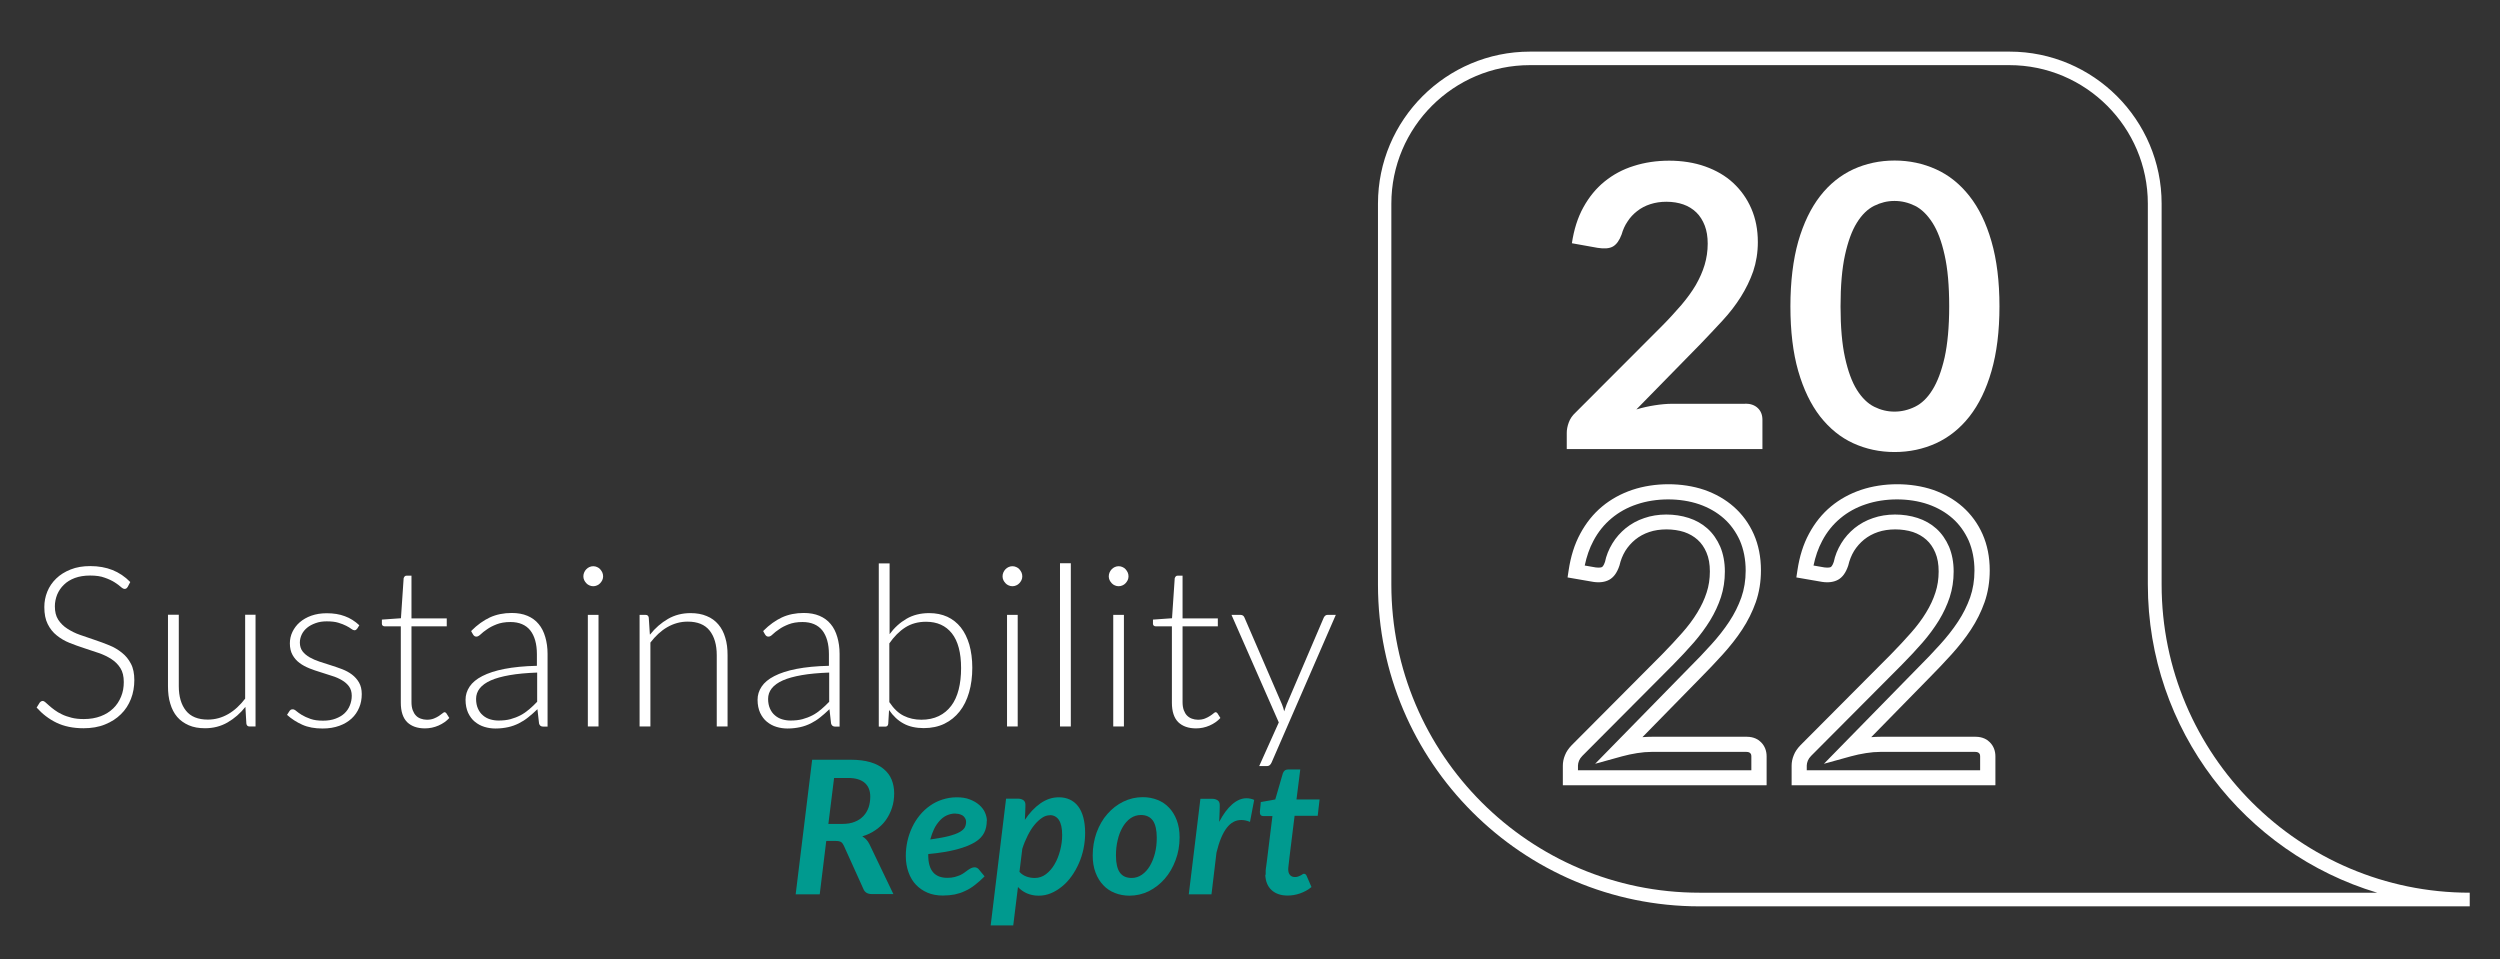 <?xml version="1.0" encoding="UTF-8"?>
<svg id="Capa_2" data-name="Capa 2" xmlns="http://www.w3.org/2000/svg" viewBox="0 0 185 71">
  <rect x="0" y="0" width="185" height="71" fill="#333333" stroke="none"/>
  <defs>
    <style>
      .cls-1 {
        fill: #009a8f;
      }

      .cls-2 {
        fill: #fff;
      }
    </style>
  </defs>
  <g>
    <g>
      <path class="cls-2" d="M9.44,43.44c-.05,.09-.12,.14-.22,.14-.07,0-.17-.05-.28-.15-.11-.1-.27-.22-.46-.34-.19-.12-.44-.24-.73-.34-.29-.11-.65-.16-1.08-.16s-.8,.06-1.13,.18c-.32,.12-.6,.29-.81,.5-.22,.21-.38,.45-.5,.73-.11,.28-.17,.57-.17,.87,0,.4,.08,.73,.25,.99,.17,.26,.39,.48,.67,.66s.59,.34,.94,.46c.35,.12,.71,.25,1.08,.37,.37,.12,.73,.26,1.08,.4s.67,.33,.94,.55c.28,.22,.5,.49,.67,.82,.17,.32,.25,.73,.25,1.21s-.08,.96-.25,1.39c-.17,.43-.41,.81-.74,1.13-.32,.32-.71,.57-1.18,.76-.46,.19-1,.28-1.59,.28-.77,0-1.44-.14-2-.41s-1.05-.65-1.47-1.12l.23-.37c.07-.08,.14-.12,.23-.12,.05,0,.11,.03,.19,.1,.08,.07,.17,.15,.28,.25,.11,.1,.24,.2,.4,.32s.33,.22,.54,.32c.2,.1,.44,.18,.71,.25,.27,.07,.57,.1,.91,.1,.47,0,.88-.07,1.25-.21,.37-.14,.67-.33,.93-.58,.25-.24,.44-.53,.58-.87s.2-.69,.2-1.08c0-.42-.08-.76-.25-1.03s-.39-.49-.67-.67c-.28-.18-.59-.33-.94-.45-.35-.12-.71-.24-1.08-.36-.37-.12-.73-.25-1.08-.39-.35-.14-.67-.33-.94-.55-.28-.22-.5-.5-.67-.84s-.25-.75-.25-1.26c0-.39,.07-.77,.22-1.14,.15-.37,.37-.69,.66-.97,.29-.28,.64-.5,1.07-.67,.42-.17,.91-.25,1.45-.25,.61,0,1.16,.1,1.64,.29s.93,.49,1.32,.89l-.2,.38Z"/>
      <path class="cls-2" d="M18.91,45.5v8.26h-.44c-.14,0-.22-.07-.24-.22l-.07-1.23c-.38,.48-.82,.86-1.32,1.15-.5,.29-1.06,.43-1.67,.43-.46,0-.86-.07-1.2-.22s-.63-.35-.86-.62-.4-.6-.51-.98c-.12-.38-.17-.81-.17-1.3v-5.28h.8v5.28c0,.78,.18,1.38,.53,1.82,.35,.44,.89,.66,1.62,.66,.54,0,1.04-.14,1.51-.41,.47-.27,.88-.66,1.25-1.14v-6.21h.8Z"/>
      <path class="cls-2" d="M26.42,46.52c-.04,.08-.11,.12-.19,.12-.06,0-.14-.03-.23-.1-.09-.07-.22-.15-.38-.23s-.35-.16-.59-.23c-.23-.07-.52-.1-.85-.1-.3,0-.57,.04-.82,.13-.25,.09-.46,.2-.63,.34-.17,.14-.31,.31-.4,.5-.09,.19-.14,.39-.14,.6,0,.26,.07,.48,.2,.65,.13,.17,.31,.32,.52,.44,.21,.12,.46,.23,.73,.32,.28,.09,.56,.18,.84,.27,.29,.09,.57,.19,.84,.29,.28,.11,.52,.24,.73,.4,.21,.16,.39,.36,.52,.59,.13,.23,.2,.51,.2,.85,0,.36-.06,.7-.19,1-.13,.31-.31,.58-.56,.81-.25,.23-.55,.41-.91,.54s-.77,.2-1.24,.2c-.58,0-1.08-.09-1.5-.28s-.8-.43-1.13-.73l.18-.28s.06-.08,.1-.1c.04-.02,.08-.03,.15-.03,.07,0,.16,.04,.26,.13s.24,.18,.41,.29c.17,.1,.38,.2,.64,.29,.25,.09,.56,.13,.93,.13,.35,0,.66-.05,.92-.15,.27-.1,.49-.23,.66-.39s.31-.36,.4-.59c.09-.22,.14-.46,.14-.71,0-.28-.07-.51-.2-.69-.13-.18-.31-.34-.52-.46-.22-.13-.46-.24-.73-.32-.27-.09-.56-.18-.84-.27-.29-.09-.57-.18-.84-.29s-.52-.24-.73-.4c-.22-.16-.39-.36-.52-.59s-.2-.52-.2-.86c0-.29,.06-.58,.19-.85,.13-.27,.31-.51,.54-.71s.52-.37,.86-.49c.34-.12,.72-.18,1.14-.18,.5,0,.95,.07,1.34,.22,.39,.14,.75,.37,1.07,.67l-.17,.27Z"/>
      <path class="cls-2" d="M31.44,53.9c-.56,0-1-.16-1.31-.46-.31-.31-.47-.79-.47-1.44v-5.65h-1.19c-.06,0-.11-.02-.15-.05-.04-.03-.06-.08-.06-.14v-.31l1.41-.1,.2-2.96s.03-.09,.07-.13c.03-.04,.08-.06,.14-.06h.37v3.16h2.61v.59h-2.61v5.61c0,.23,.03,.42,.09,.59,.06,.16,.14,.3,.24,.4,.1,.11,.22,.18,.36,.23,.14,.05,.29,.08,.45,.08,.2,0,.37-.03,.52-.09,.14-.06,.27-.12,.37-.19,.1-.07,.19-.13,.26-.19,.07-.06,.12-.09,.16-.09,.04,0,.09,.03,.13,.08l.22,.35c-.21,.23-.48,.42-.8,.56-.32,.14-.66,.21-1.01,.21Z"/>
      <path class="cls-2" d="M34.89,46.67c.43-.43,.89-.76,1.36-.98,.48-.22,1.02-.33,1.62-.33,.44,0,.83,.07,1.16,.21,.33,.14,.61,.34,.83,.61,.22,.26,.38,.58,.49,.96,.11,.37,.17,.79,.17,1.25v5.38h-.32c-.17,0-.27-.08-.31-.23l-.12-1.06c-.23,.22-.45,.42-.68,.6-.22,.18-.46,.33-.7,.45-.24,.12-.51,.22-.79,.28s-.59,.1-.93,.1c-.28,0-.56-.04-.82-.12-.27-.08-.5-.21-.71-.38-.21-.17-.37-.39-.5-.66-.12-.27-.19-.59-.19-.97,0-.35,.1-.67,.3-.97,.2-.3,.51-.56,.94-.78,.43-.22,.97-.4,1.64-.53,.67-.13,1.47-.21,2.4-.23v-.86c0-.76-.17-1.35-.49-1.76-.33-.41-.82-.62-1.47-.62-.4,0-.74,.06-1.02,.17-.28,.11-.52,.23-.71,.37-.19,.13-.35,.25-.47,.37-.12,.11-.22,.17-.31,.17-.06,0-.11-.01-.15-.04-.04-.03-.07-.06-.1-.11l-.14-.24Zm4.86,3.1c-.79,.03-1.46,.09-2.03,.19s-1.04,.23-1.4,.39-.64,.36-.82,.59-.27,.49-.27,.78c0,.28,.05,.52,.14,.72s.21,.37,.37,.5c.15,.13,.33,.23,.53,.29,.2,.06,.41,.09,.62,.09,.32,0,.62-.03,.88-.1s.52-.17,.75-.29c.23-.12,.44-.27,.64-.44,.2-.17,.4-.36,.59-.56v-2.16Z"/>
      <path class="cls-2" d="M44.63,42.65c0,.1-.02,.19-.06,.28-.04,.09-.1,.16-.16,.23s-.14,.12-.23,.16c-.09,.04-.18,.06-.28,.06s-.19-.02-.28-.06c-.09-.04-.17-.09-.23-.16s-.12-.14-.16-.23-.06-.18-.06-.28,.02-.2,.06-.29c.04-.09,.09-.17,.16-.24s.14-.12,.23-.16c.09-.04,.18-.06,.28-.06s.19,.02,.28,.06,.17,.09,.23,.16,.12,.15,.16,.24c.04,.09,.06,.19,.06,.29Zm-.34,2.85v8.26h-.79v-8.26h.79Z"/>
      <path class="cls-2" d="M48.11,46.95c.38-.48,.82-.86,1.32-1.15,.5-.29,1.06-.43,1.67-.43,.45,0,.85,.07,1.2,.22,.35,.14,.63,.35,.86,.62,.23,.27,.4,.6,.51,.98,.12,.38,.17,.81,.17,1.29v5.28h-.8v-5.28c0-.77-.18-1.38-.53-1.82-.35-.44-.89-.66-1.62-.66-.54,0-1.04,.14-1.51,.41-.47,.27-.88,.66-1.25,1.14v6.21h-.8v-8.26h.44c.14,0,.22,.07,.24,.21l.08,1.24Z"/>
      <path class="cls-2" d="M56.5,46.67c.43-.43,.89-.76,1.36-.98,.48-.22,1.02-.33,1.62-.33,.44,0,.83,.07,1.16,.21,.33,.14,.61,.34,.83,.61,.22,.26,.38,.58,.49,.96,.11,.37,.17,.79,.17,1.25v5.38h-.32c-.17,0-.27-.08-.31-.23l-.12-1.06c-.23,.22-.45,.42-.68,.6-.22,.18-.46,.33-.7,.45-.24,.12-.51,.22-.79,.28s-.59,.1-.93,.1c-.28,0-.56-.04-.82-.12-.27-.08-.5-.21-.71-.38-.21-.17-.37-.39-.5-.66-.12-.27-.19-.59-.19-.97,0-.35,.1-.67,.3-.97,.2-.3,.51-.56,.94-.78s.97-.4,1.64-.53c.67-.13,1.47-.21,2.4-.23v-.86c0-.76-.17-1.35-.49-1.76-.33-.41-.82-.62-1.47-.62-.4,0-.74,.06-1.02,.17-.28,.11-.52,.23-.71,.37-.19,.13-.35,.25-.47,.37s-.22,.17-.31,.17c-.06,0-.11-.01-.15-.04-.04-.03-.07-.06-.1-.11l-.14-.24Zm4.86,3.1c-.79,.03-1.46,.09-2.03,.19s-1.04,.23-1.4,.39-.64,.36-.82,.59c-.18,.23-.27,.49-.27,.78,0,.28,.05,.52,.14,.72,.09,.2,.21,.37,.37,.5,.15,.13,.33,.23,.53,.29,.2,.06,.41,.09,.62,.09,.32,0,.62-.03,.88-.1s.52-.17,.75-.29c.23-.12,.44-.27,.64-.44,.2-.17,.4-.36,.59-.56v-2.16Z"/>
      <path class="cls-2" d="M65.82,46.94c.36-.49,.78-.87,1.26-1.15,.48-.28,1.04-.42,1.68-.42,.5,0,.94,.09,1.34,.27,.39,.18,.73,.45,1,.79,.27,.34,.48,.77,.63,1.27,.14,.5,.22,1.07,.22,1.71,0,.67-.08,1.28-.24,1.83-.16,.55-.39,1.02-.7,1.41-.31,.39-.68,.69-1.13,.91-.44,.21-.95,.32-1.52,.32s-1.09-.11-1.5-.34c-.41-.22-.77-.56-1.07-1l-.06,1.02c-.02,.14-.09,.21-.22,.21h-.48v-12.08h.8v5.26Zm0,5.03c.32,.48,.67,.81,1.06,1,.38,.19,.82,.29,1.3,.29s.92-.09,1.29-.27c.37-.18,.67-.43,.92-.76,.25-.33,.43-.73,.55-1.2,.12-.47,.18-1,.18-1.59,0-1.14-.23-2-.68-2.57s-1.09-.86-1.91-.86c-.59,0-1.1,.14-1.54,.42s-.83,.68-1.18,1.18v4.36Z"/>
      <path class="cls-2" d="M75.65,42.65c0,.1-.02,.19-.06,.28-.04,.09-.1,.16-.16,.23s-.14,.12-.23,.16c-.09,.04-.18,.06-.28,.06s-.19-.02-.28-.06c-.09-.04-.17-.09-.23-.16s-.12-.14-.16-.23-.06-.18-.06-.28,.02-.2,.06-.29c.04-.09,.09-.17,.16-.24s.14-.12,.23-.16c.09-.04,.18-.06,.28-.06s.19,.02,.28,.06,.17,.09,.23,.16,.12,.15,.16,.24c.04,.09,.06,.19,.06,.29Zm-.34,2.85v8.26h-.79v-8.26h.79Z"/>
      <path class="cls-2" d="M79.24,41.68v12.08h-.8v-12.08h.8Z"/>
      <path class="cls-2" d="M83.51,42.65c0,.1-.02,.19-.06,.28-.04,.09-.1,.16-.16,.23s-.14,.12-.23,.16c-.09,.04-.18,.06-.28,.06s-.19-.02-.28-.06c-.09-.04-.17-.09-.23-.16s-.12-.14-.16-.23-.06-.18-.06-.28,.02-.2,.06-.29c.04-.09,.09-.17,.16-.24s.14-.12,.23-.16c.09-.04,.18-.06,.28-.06s.19,.02,.28,.06,.17,.09,.23,.16,.12,.15,.16,.24c.04,.09,.06,.19,.06,.29Zm-.34,2.85v8.26h-.79v-8.26h.79Z"/>
      <path class="cls-2" d="M88.5,53.9c-.56,0-1-.16-1.31-.46-.31-.31-.47-.79-.47-1.44v-5.65h-1.19c-.06,0-.11-.02-.15-.05-.04-.03-.06-.08-.06-.14v-.31l1.41-.1,.2-2.96s.03-.09,.07-.13c.03-.04,.08-.06,.14-.06h.37v3.16h2.61v.59h-2.61v5.61c0,.23,.03,.42,.09,.59,.06,.16,.14,.3,.24,.4s.22,.18,.36,.23,.29,.08,.45,.08c.2,0,.37-.03,.52-.09,.14-.06,.27-.12,.37-.19,.11-.07,.19-.13,.26-.19,.07-.06,.12-.09,.16-.09,.04,0,.09,.03,.13,.08l.22,.35c-.21,.23-.48,.42-.8,.56-.32,.14-.66,.21-1.01,.21Z"/>
      <path class="cls-2" d="M98.85,45.5l-4.75,10.92c-.03,.08-.08,.14-.13,.19s-.13,.08-.23,.08h-.56l1.45-3.23-3.5-7.96h.66c.08,0,.15,.02,.2,.06,.05,.04,.08,.09,.1,.14l2.78,6.43c.03,.08,.06,.17,.09,.25,.02,.09,.05,.17,.07,.26,.03-.09,.06-.18,.09-.26,.03-.09,.06-.17,.09-.25l2.75-6.43c.03-.06,.07-.11,.12-.15,.05-.04,.11-.05,.17-.05h.61Z"/>
    </g>
    <g>
      <path class="cls-1" d="M61.14,62.25l-.48,3.93h-1.78l1.22-9.96h2.83c.57,0,1.07,.06,1.47,.18,.41,.12,.74,.29,1,.51,.26,.22,.46,.48,.58,.78,.12,.3,.19,.64,.19,1,0,.39-.05,.75-.16,1.08-.11,.34-.26,.64-.46,.92s-.45,.52-.74,.72c-.29,.21-.63,.37-1,.48,.11,.06,.2,.14,.29,.23,.09,.09,.16,.2,.23,.33l1.78,3.71h-1.6c-.15,0-.28-.03-.38-.09-.1-.06-.18-.15-.23-.27l-1.46-3.23c-.06-.12-.12-.21-.2-.26-.08-.05-.21-.08-.38-.08h-.7Zm.58-4.66l-.42,3.38h1.03c.36,0,.67-.05,.93-.16,.26-.1,.47-.25,.64-.43,.17-.18,.29-.39,.38-.64,.08-.24,.12-.5,.12-.79,0-.43-.13-.77-.4-1.01-.27-.24-.68-.37-1.23-.37h-1.05Z"/>
      <path class="cls-1" d="M73.02,60.75c0,.32-.06,.61-.19,.87-.13,.26-.35,.5-.68,.7s-.77,.38-1.33,.53c-.56,.15-1.27,.27-2.13,.35v.09c0,1.11,.47,1.67,1.41,1.67,.21,0,.39-.02,.54-.06,.15-.04,.29-.09,.41-.14,.12-.05,.22-.12,.32-.19,.09-.07,.18-.13,.26-.19,.08-.06,.16-.1,.24-.14s.16-.06,.25-.06c.05,0,.11,.01,.17,.04,.06,.03,.1,.06,.14,.11l.43,.52c-.24,.24-.48,.46-.72,.64-.23,.18-.47,.33-.72,.44-.24,.12-.5,.2-.77,.26-.27,.05-.57,.08-.89,.08-.41,0-.79-.07-1.12-.21-.33-.14-.62-.34-.86-.59-.24-.25-.42-.56-.55-.92s-.2-.76-.2-1.21c0-.37,.04-.74,.12-1.1,.08-.36,.2-.7,.35-1.02s.34-.62,.56-.89c.22-.27,.47-.5,.75-.7,.28-.2,.58-.35,.92-.46s.69-.17,1.07-.17,.7,.05,.97,.16c.28,.11,.51,.24,.7,.41,.19,.17,.33,.35,.42,.56,.09,.21,.14,.41,.14,.61Zm-2.32-.55c-.23,0-.44,.05-.64,.14-.2,.09-.38,.23-.53,.4s-.3,.37-.41,.61-.21,.5-.28,.77c.57-.08,1.03-.16,1.37-.25s.62-.19,.81-.3,.32-.23,.38-.35c.06-.12,.09-.26,.09-.4,0-.07-.01-.14-.04-.21-.03-.07-.08-.14-.14-.2-.06-.06-.14-.11-.24-.14-.1-.04-.22-.06-.36-.06Z"/>
      <path class="cls-1" d="M73.31,68.48l1.14-9.38h.86c.16,0,.29,.03,.4,.1s.17,.18,.17,.33c0,.03,0,.08,0,.15s0,.18-.01,.34c0,.15-.01,.37-.03,.65,.34-.51,.72-.92,1.15-1.22,.43-.3,.88-.45,1.36-.45,.29,0,.56,.05,.8,.16,.24,.11,.45,.27,.62,.49s.3,.49,.39,.82,.14,.72,.14,1.16c0,.4-.04,.79-.12,1.18-.08,.39-.2,.75-.35,1.09-.15,.34-.33,.66-.54,.95s-.44,.54-.7,.75c-.26,.21-.53,.38-.82,.5-.29,.12-.59,.18-.91,.18s-.6-.06-.86-.17c-.26-.11-.48-.27-.67-.47l-.35,2.84h-1.65Zm4.37-8.15c-.19,0-.38,.06-.57,.19-.19,.13-.38,.3-.56,.52s-.35,.49-.5,.79c-.15,.3-.29,.63-.4,.98l-.21,1.71c.16,.17,.33,.28,.53,.35,.2,.07,.4,.1,.6,.1,.3,0,.58-.09,.83-.28,.25-.19,.46-.43,.64-.74,.18-.3,.31-.64,.41-1.02,.1-.38,.15-.76,.15-1.14,0-.5-.08-.86-.24-1.11-.16-.24-.39-.36-.67-.36Z"/>
      <path class="cls-1" d="M83.58,66.28c-.39,0-.75-.07-1.08-.2s-.62-.32-.86-.58c-.24-.25-.43-.56-.57-.93s-.21-.79-.21-1.26c0-.61,.1-1.18,.29-1.71,.2-.53,.46-.99,.8-1.37,.34-.39,.73-.69,1.18-.91,.45-.22,.93-.33,1.44-.33,.39,0,.75,.07,1.08,.2s.62,.32,.86,.58c.24,.25,.43,.56,.57,.93s.21,.79,.21,1.26c0,.61-.1,1.17-.3,1.7-.2,.53-.46,.98-.8,1.37-.34,.39-.73,.69-1.18,.92-.45,.22-.93,.33-1.44,.33Zm.15-1.31c.28,0,.54-.08,.77-.24s.43-.38,.59-.65c.16-.27,.29-.59,.38-.95s.13-.74,.13-1.14c0-.57-.1-1-.29-1.27-.2-.27-.49-.41-.88-.41-.28,0-.54,.08-.77,.24-.23,.16-.42,.38-.58,.65-.16,.28-.29,.59-.37,.96-.09,.36-.13,.75-.13,1.15,0,.57,.1,1,.29,1.26,.19,.27,.49,.4,.88,.4Z"/>
      <path class="cls-1" d="M87.97,66.18l.86-7.07h.86c.17,0,.3,.04,.41,.11,.11,.07,.16,.19,.16,.35,0,.03,0,.09,0,.17,0,.08,0,.2-.01,.37,0,.17-.01,.4-.03,.71,.29-.56,.61-.99,.95-1.29,.34-.3,.7-.46,1.07-.46,.19,0,.38,.04,.57,.12l-.31,1.63c-.23-.1-.45-.14-.65-.14-.41,0-.77,.19-1.07,.58s-.56,1-.76,1.83l-.37,3.09h-1.67Z"/>
      <path class="cls-1" d="M93.66,64.74v-.11s0-.11,0-.19,.02-.2,.04-.34c.02-.14,.04-.32,.07-.54l.39-3.17h-.67c-.08,0-.14-.02-.19-.07-.05-.05-.07-.12-.07-.22,0,0,0-.01,0-.03s0-.04,.01-.09c0-.05,.01-.12,.02-.22,.01-.1,.03-.23,.04-.41l1.07-.19,.56-1.93c.03-.09,.08-.16,.14-.21s.15-.08,.24-.08h.91l-.28,2.22h1.71l-.14,1.21h-1.71l-.38,3.08c-.02,.19-.04,.34-.05,.45s-.02,.2-.03,.26c0,.06-.01,.11-.01,.13,0,.03,0,.04,0,.05,0,.17,.04,.31,.13,.41,.08,.1,.21,.15,.36,.15,.1,0,.18-.01,.25-.04s.13-.05,.18-.08c.05-.03,.1-.05,.13-.08,.04-.03,.08-.04,.11-.04,.05,0,.09,.01,.12,.04,.03,.02,.06,.06,.08,.11l.36,.83c-.25,.21-.53,.36-.84,.47s-.62,.16-.93,.16c-.5,0-.9-.14-1.19-.41-.29-.27-.44-.65-.46-1.14Z"/>
    </g>
  </g>
  <g>
    <path class="cls-2" d="M129.15,29.87c.39,0,.7,.11,.93,.33,.23,.22,.34,.51,.34,.87v2.16h-14.48v-1.2c0-.24,.05-.5,.15-.77s.26-.51,.49-.72l6.41-6.42c.54-.54,1.01-1.07,1.44-1.56,.42-.5,.78-.99,1.06-1.47,.28-.49,.5-.98,.65-1.48,.15-.5,.23-1.03,.23-1.58,0-.51-.07-.95-.22-1.34-.15-.38-.35-.71-.62-.97s-.59-.46-.96-.59-.79-.2-1.26-.2c-.43,0-.82,.06-1.19,.18-.37,.12-.69,.29-.97,.51-.28,.22-.52,.47-.71,.77-.2,.29-.34,.61-.44,.96-.17,.45-.38,.74-.64,.89s-.64,.18-1.14,.1l-1.9-.34c.15-1.01,.43-1.9,.85-2.66,.42-.76,.94-1.4,1.57-1.91,.63-.51,1.35-.9,2.16-1.15,.81-.26,1.69-.39,2.62-.39s1.86,.14,2.67,.43,1.5,.69,2.07,1.22,1.02,1.16,1.34,1.9c.32,.74,.48,1.56,.48,2.47,0,.78-.12,1.5-.34,2.16-.23,.66-.54,1.29-.92,1.9-.38,.6-.83,1.19-1.35,1.75s-1.06,1.14-1.62,1.72l-4.76,4.86c.46-.14,.91-.24,1.37-.31,.45-.07,.88-.11,1.29-.11h5.42Z"/>
    <path class="cls-2" d="M147.96,22.67c0,1.84-.2,3.44-.59,4.79-.39,1.36-.94,2.48-1.63,3.36-.7,.89-1.52,1.54-2.47,1.98-.95,.43-1.97,.65-3.07,.65s-2.12-.22-3.06-.65-1.75-1.09-2.45-1.98c-.69-.89-1.23-2.01-1.62-3.36-.39-1.36-.58-2.96-.58-4.79s.2-3.45,.58-4.8c.39-1.35,.93-2.47,1.62-3.36,.69-.89,1.51-1.54,2.45-1.98,.94-.43,1.96-.65,3.06-.65s2.12,.22,3.07,.65c.95,.43,1.77,1.09,2.47,1.98,.7,.89,1.24,2,1.63,3.36,.39,1.35,.59,2.95,.59,4.8Zm-3.72,0c0-1.53-.11-2.79-.34-3.8-.22-1-.52-1.8-.9-2.39-.38-.59-.81-1.01-1.29-1.25-.49-.24-.99-.36-1.52-.36s-1.01,.12-1.5,.36c-.48,.24-.91,.65-1.28,1.25-.37,.59-.66,1.39-.88,2.39-.22,1-.33,2.27-.33,3.8s.11,2.79,.33,3.79c.22,1,.51,1.8,.88,2.39,.37,.59,.8,1.01,1.28,1.25,.48,.24,.98,.36,1.5,.36s1.03-.12,1.52-.36c.49-.24,.92-.65,1.29-1.25,.37-.59,.67-1.39,.9-2.39,.22-1,.34-2.27,.34-3.79Z"/>
    <path class="cls-2" d="M130.71,58.11h-15.06v-1.45c0-.25,.05-.52,.16-.78,.1-.26,.27-.5,.49-.73l6.7-6.73c.54-.55,1.04-1.09,1.49-1.6,.43-.49,.81-.99,1.11-1.49,.3-.49,.53-.98,.69-1.48,.16-.48,.24-1.01,.24-1.56s-.08-1-.25-1.4c-.16-.38-.38-.7-.66-.95-.28-.25-.61-.44-.99-.57-.8-.26-1.83-.26-2.59,0-.39,.13-.73,.32-1.03,.56-.29,.24-.54,.52-.74,.84-.2,.33-.34,.69-.43,1.08-.18,.54-.43,.87-.75,1.05-.31,.17-.7,.23-1.18,.16l-1.91-.33,.08-.53c.15-1.01,.43-1.92,.86-2.71,.43-.8,.97-1.47,1.62-2.01,.65-.54,1.4-.95,2.23-1.23,1.64-.55,3.68-.56,5.33,0,.83,.29,1.57,.71,2.19,1.26,.62,.55,1.12,1.23,1.47,2.02,.35,.79,.53,1.69,.53,2.68,0,.84-.13,1.63-.38,2.35-.25,.71-.59,1.39-1.01,2.03-.41,.63-.9,1.24-1.43,1.83-.53,.58-1.08,1.17-1.67,1.76l-4.28,4.37c.24-.02,.48-.03,.71-.03h7.01c.54,0,.88,.22,1.06,.41,.27,.27,.41,.63,.41,1.04v2.13Zm-13.95-1.11h12.84v-1.02c0-.15-.04-.21-.09-.25-.02-.02-.08-.09-.28-.09h-7.01c-.34,0-.7,.03-1.07,.09-.38,.06-.76,.14-1.12,.24l-1.99,.55,6.96-7.11c.58-.58,1.13-1.15,1.64-1.72,.5-.55,.95-1.12,1.33-1.7,.37-.56,.67-1.16,.89-1.78,.21-.6,.32-1.27,.32-1.98,0-.83-.15-1.58-.43-2.23-.29-.64-.69-1.2-1.19-1.64-.51-.45-1.12-.8-1.81-1.04-1.42-.49-3.21-.48-4.62,0-.7,.23-1.33,.58-1.87,1.03-.54,.45-1,1.01-1.35,1.68-.29,.54-.5,1.15-.64,1.82l.81,.14c.31,.04,.44-.01,.47-.03,.02-.01,.12-.08,.22-.38,.09-.45,.28-.93,.55-1.37,.26-.43,.6-.81,.99-1.13,.4-.32,.85-.57,1.36-.74,.99-.35,2.26-.35,3.3-.01,.53,.17,1,.44,1.39,.79,.39,.35,.71,.81,.94,1.34,.22,.53,.34,1.14,.34,1.83s-.1,1.31-.29,1.9c-.19,.58-.46,1.16-.8,1.72-.34,.55-.75,1.11-1.22,1.65-.46,.53-.98,1.08-1.54,1.65l-6.7,6.73c-.11,.11-.19,.23-.24,.35-.05,.13-.08,.25-.08,.36v.34Z"/>
    <path class="cls-2" d="M147.64,58.11h-15.06v-1.45c0-.25,.05-.52,.16-.78,.1-.26,.27-.5,.49-.73l6.7-6.73c.54-.55,1.04-1.09,1.49-1.6,.43-.49,.81-.99,1.11-1.49,.3-.49,.53-.98,.69-1.48,.16-.48,.24-1.01,.24-1.56s-.08-1-.25-1.4c-.16-.38-.38-.7-.66-.95-.28-.25-.61-.44-.99-.57-.8-.26-1.83-.26-2.59,0-.39,.13-.73,.32-1.03,.56-.29,.24-.54,.52-.74,.84-.2,.33-.34,.69-.43,1.08-.18,.54-.43,.87-.75,1.05-.31,.17-.7,.23-1.18,.16l-1.91-.33,.08-.53c.15-1.01,.43-1.92,.86-2.71,.43-.8,.97-1.47,1.62-2.01,.65-.54,1.4-.95,2.23-1.23,1.64-.55,3.68-.56,5.33,0,.83,.29,1.57,.71,2.19,1.26,.62,.55,1.12,1.23,1.47,2.02,.35,.79,.53,1.69,.53,2.68,0,.84-.13,1.63-.38,2.35-.25,.71-.59,1.39-1.01,2.03-.41,.63-.9,1.24-1.43,1.83-.53,.58-1.08,1.17-1.67,1.76l-4.28,4.37c.24-.02,.48-.03,.71-.03h7.01c.54,0,.88,.22,1.06,.41,.27,.27,.41,.63,.41,1.04v2.13Zm-13.95-1.11h12.84v-1.02c0-.15-.04-.21-.09-.25-.02-.02-.08-.09-.28-.09h-7.01c-.34,0-.7,.03-1.07,.09-.38,.06-.76,.14-1.12,.24l-1.99,.55,6.96-7.11c.58-.58,1.13-1.15,1.64-1.72,.5-.55,.95-1.12,1.33-1.7,.37-.56,.67-1.16,.89-1.78,.21-.6,.32-1.27,.32-1.98,0-.83-.15-1.58-.43-2.23-.29-.64-.69-1.2-1.19-1.64-.51-.45-1.12-.8-1.81-1.04-1.42-.49-3.21-.48-4.62,0-.7,.23-1.33,.58-1.87,1.03-.54,.45-1,1.01-1.35,1.68-.29,.54-.5,1.15-.64,1.82l.81,.14c.31,.04,.44-.01,.47-.03,.02-.01,.12-.08,.22-.38,.09-.45,.28-.93,.55-1.37,.26-.43,.6-.81,.99-1.13,.4-.32,.85-.57,1.36-.74,.99-.35,2.26-.35,3.3-.01,.53,.17,1,.44,1.39,.79,.39,.35,.71,.81,.94,1.34,.22,.53,.34,1.14,.34,1.83s-.1,1.31-.29,1.9c-.19,.58-.46,1.16-.8,1.72-.34,.55-.75,1.11-1.22,1.65-.46,.53-.98,1.08-1.54,1.65l-6.7,6.73c-.11,.11-.19,.23-.24,.35-.05,.13-.08,.25-.08,.36v.34Z"/>
  </g>
  <path class="cls-2" d="M182.76,67.07h-56.99c-13.12,0-23.8-10.68-23.8-23.8V15.07c0-6.2,5.05-11.25,11.25-11.25h35.49c6.2,0,11.25,5.05,11.25,11.25v28.19c0,12.57,10.23,22.8,22.8,22.8v1ZM113.21,4.82c-5.65,0-10.25,4.6-10.25,10.25v28.19c0,12.57,10.23,22.8,22.8,22.8h50.15c-9.8-2.94-16.97-12.05-16.97-22.8V15.07c0-5.65-4.6-10.25-10.25-10.25h-35.49Z"/>
</svg>